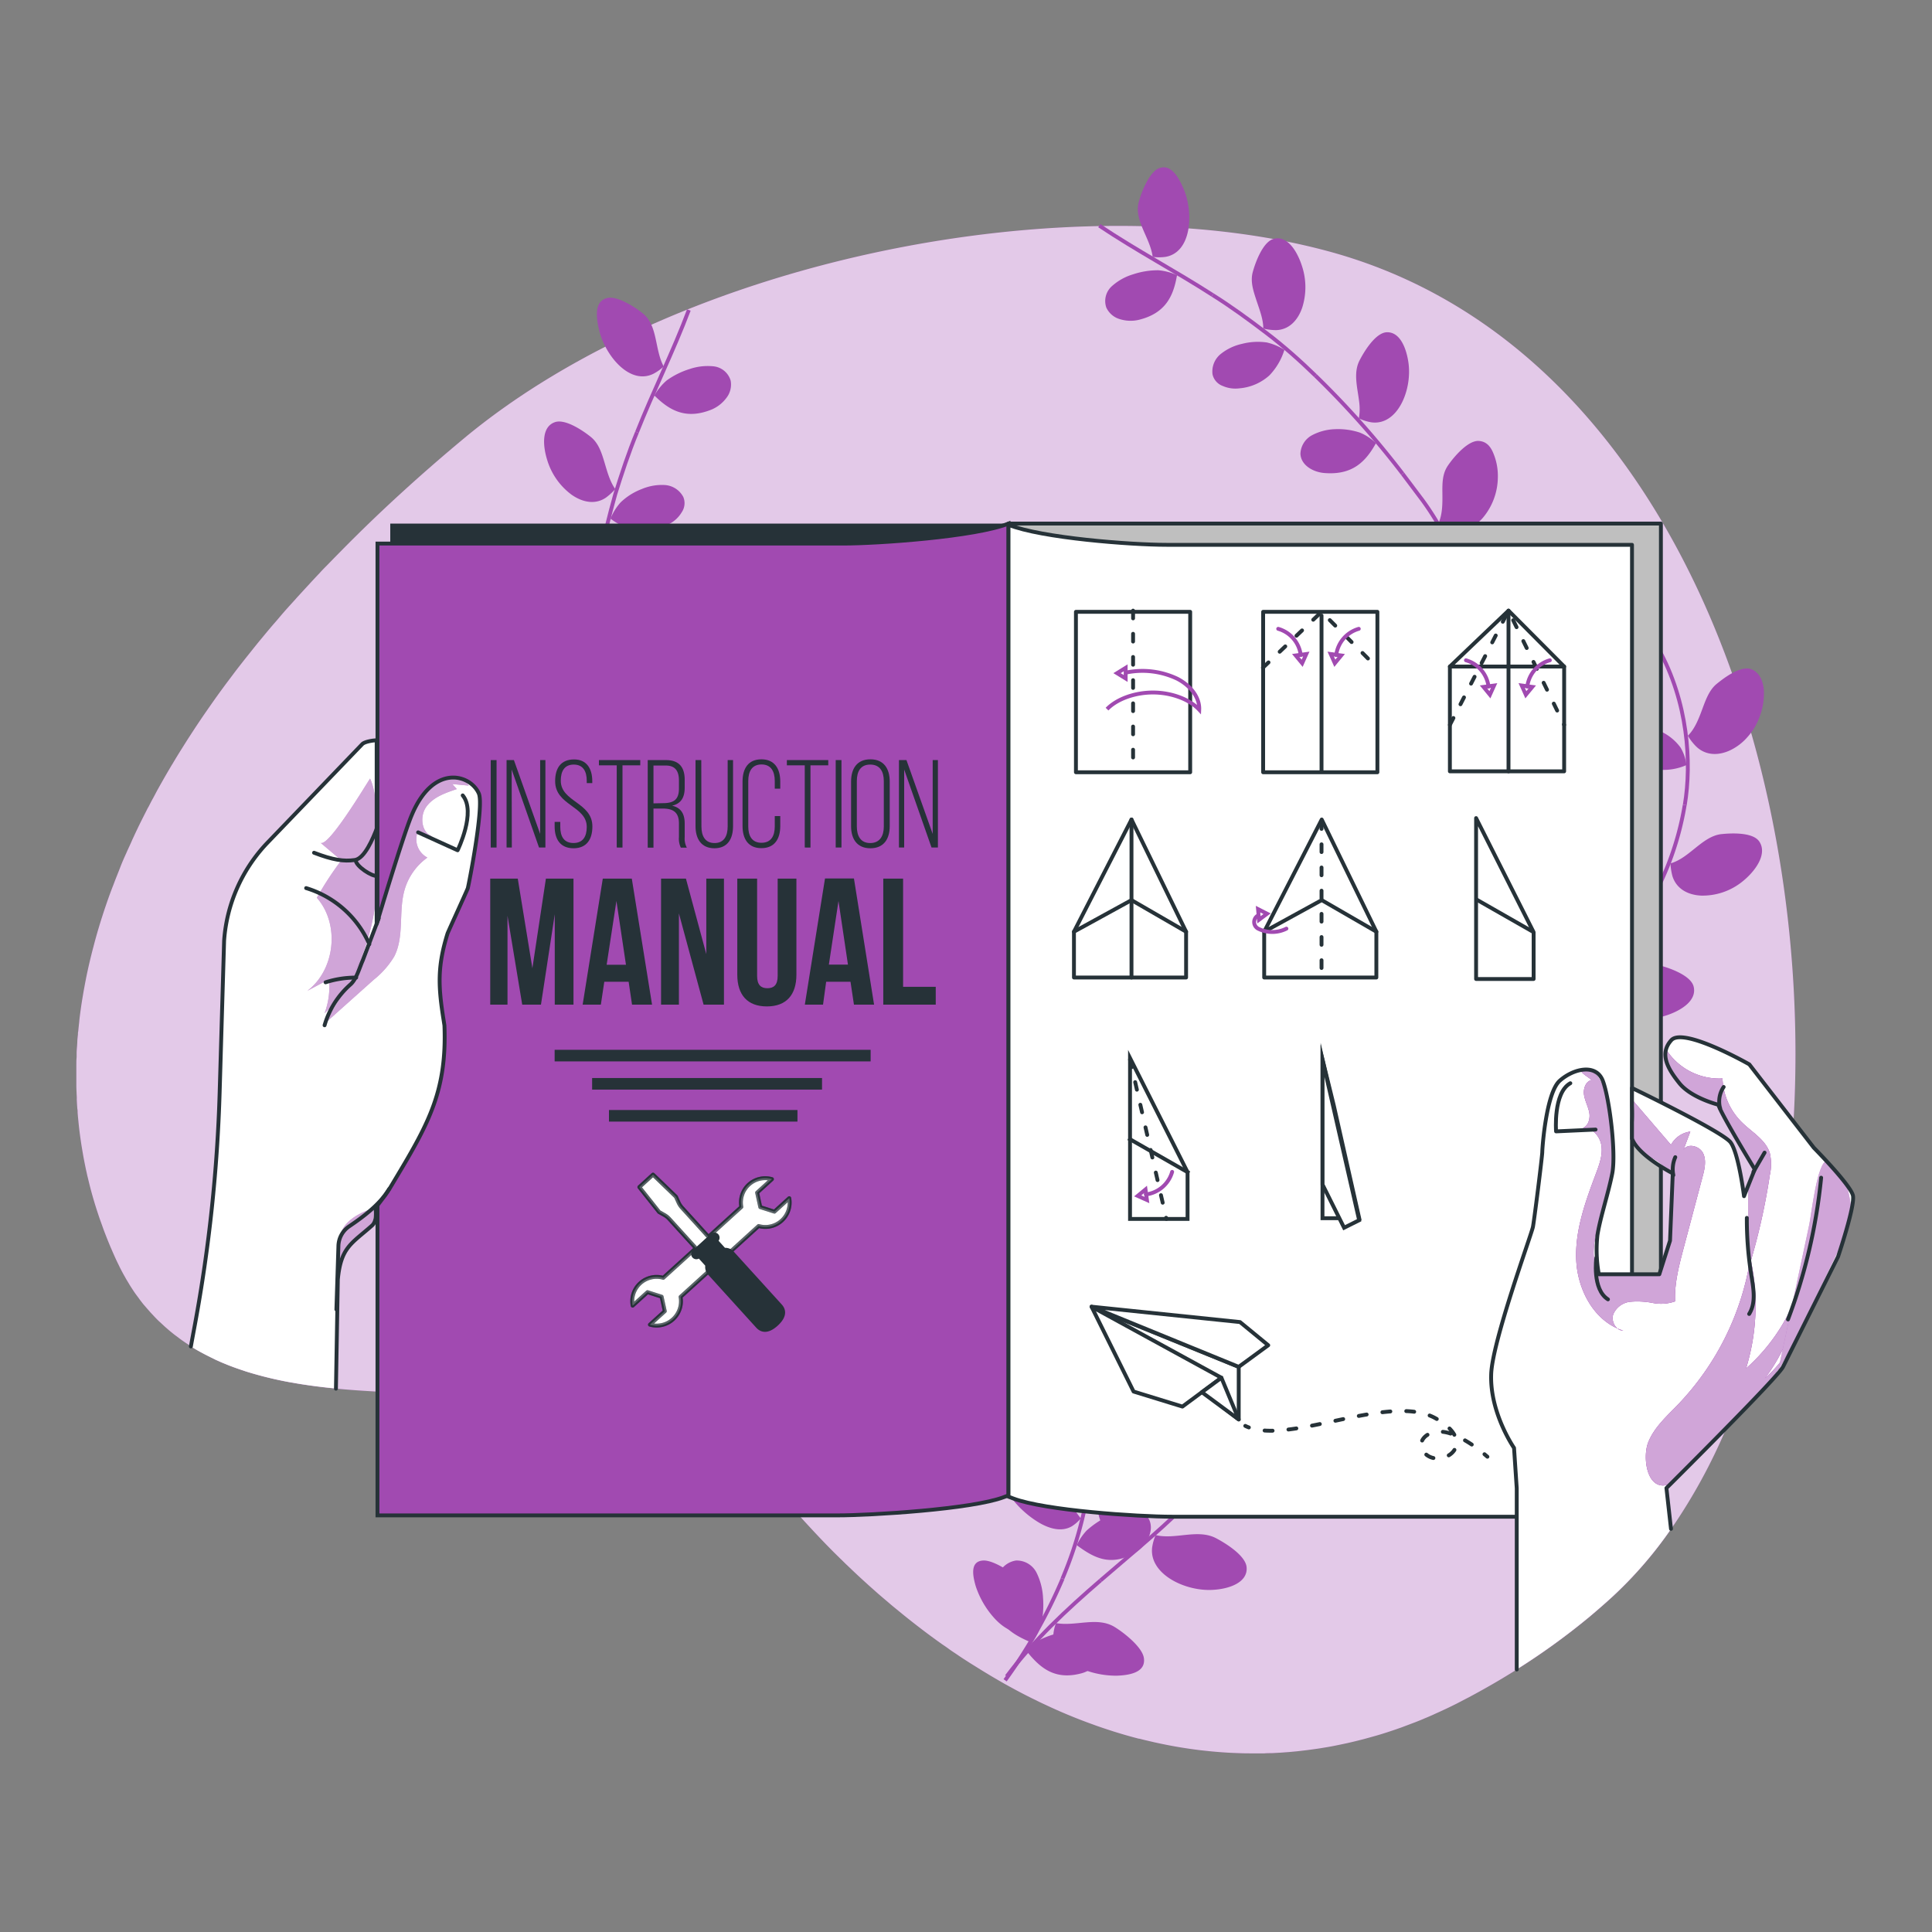 <svg xmlns="http://www.w3.org/2000/svg" xmlns:xlink="http://www.w3.org/1999/xlink" viewBox="0 0 500 500"><rect x="0" y="0" width="500" height="500" fill="#808080" stroke="none"/><defs><clipPath id="freepik--clip-path--inject-88"><path d="M121.05,229.84c-.21.61-5,11.06-5.23,11.68-2.66,8.56-2.43,13.71-1,22.59l.19,1.23c.64,16.62-3.9,25.07-12.46,39.33l-1.73,2.89-1.13,1.68h0l-2.53,3.35s.58,3.22-.88,4.52c-5.39,4.75-8.06,5.62-8.86,13.95l-.49,28.27-1.37-.14c-2.88-.3-5.72-.67-8.49-1.13l-2.37-.41a95.63,95.63,0,0,1-10.52-2.57c-.39-.12-.78-.24-1.16-.38-1.16-.38-2.31-.78-3.42-1.21-.38-.14-.76-.29-1.13-.45-1-.39-1.9-.8-2.82-1.22L55,351.5c-1.35-.65-2.68-1.34-4-2.09-.54-.31-1.06-.62-1.59-1,.36-2,.72-3.91,1.07-5.8a393.78,393.78,0,0,0,6.38-60.11L58,243.44a40.84,40.84,0,0,1,11-25.12l24.74-25.73c.64-.67,2.88-1,3.74-1l0,47.54s6.72-22.53,9-28c5.58-13.6,15.23-10.75,17.43-5.8C125.35,208.54,121.2,229.41,121.05,229.84Z" style="fill:#fff"></path></clipPath><clipPath id="freepik--clip-path-2--inject-88"><path d="M392.53,432.06v-46.9l-.7-10.44s-6.31-9.1-5.91-19.15c.33-8.47,10.09-35.16,10.78-37.95.26-1,2.44-18.45,2.44-19.48s1-15.32,4.52-18.45,9.4-4.53,11.14,0,3.48,18.79,2.45,24-3.14,11.49-3.84,16a35.66,35.66,0,0,0,.36,10.09h15.66l2.77-8.7.71-17.41s-8.92-4.56-10.55-9v-4.21c.07-1.45.06-2.94,0-4.28v-4.61c3.1,1.5,23.59,11.51,25.51,14.07,2.09,2.79,3.48,13.93,3.48,13.93l2.76-6.91,0-.06s-8.71-14.26-9.4-16.69c0,0-7-1.74-10.09-5.58s-5.22-7.65-2.09-11.13,20.19,6.26,20.19,6.26l11.41,14.75,5.29,6.83s9.75,9.87,10.14,12.47c.45,2.94-3.88,15.72-3.88,15.72l-14.26,28.55c-.83,1.5-7.7,8.67-14.68,15.77-7.67,7.82-15.47,15.56-15.47,15.56l1.18,10.55a105.34,105.34,0,0,1-15.35,17.7c-1.85,1.69-3.75,3.34-5.72,5a178,178,0,0,1-18.88,13.66" style="fill:#fff"></path></clipPath></defs><g id="freepik--background-simple--inject-88"><path d="M464.16,290.26c-1.68,28.89-7.53,56.32-17.39,79.34a145.62,145.62,0,0,1-14.29,26.11,105.34,105.34,0,0,1-15.35,17.7c-1.85,1.69-3.75,3.34-5.72,5a178,178,0,0,1-18.88,13.66q-5.92,3.74-12.44,7.21c-1,.51-1.91,1-2.87,1.49l-.23.12c-.93.47-1.85.92-2.79,1.36s-1.69.79-2.53,1.16l-1,.46c-.7.31-1.39.61-2.09.89l-.27.12c-.94.4-1.9.78-2.85,1.13,0,0,0,0,0,0-.88.34-1.76.66-2.64,1l-.69.24c-.75.27-1.51.53-2.27.78l-.25.08c-.82.28-1.66.54-2.48.79s-1.52.44-2.27.65-1.23.34-1.85.51c-1.5.39-3,.76-4.48,1.09l-1.75.37-1.62.33c-.93.18-1.84.34-2.75.48-.72.13-1.43.23-2.14.33s-1.5.21-2.25.3l-2.22.26-2.23.21-2.21.16-2.22.12c-.65,0-1.3,0-1.95.06l-.66,0c-.61,0-1.2,0-1.8,0-1.46,0-2.92,0-4.38-.07l-1.55-.06-1-.05-1.52-.1c-1.09-.08-2.17-.17-3.25-.28s-2.35-.24-3.52-.4l-1.61-.22-1-.15-1.64-.26c-2.2-.37-4.37-.8-6.53-1.28l-1.92-.45c-.67-.15-1.31-.32-2-.49l-.13,0c-1.4-.36-2.78-.74-4.16-1.15-1.15-.34-2.29-.69-3.42-1.06-.79-.26-1.56-.51-2.33-.78-.61-.21-1.23-.42-1.83-.65q-6.41-2.29-12.57-5.21c-.6-.27-1.2-.56-1.79-.85l-.39-.2c-.58-.28-1.15-.55-1.72-.84h0c-1.29-.64-2.57-1.32-3.85-2l-.89-.49c-.55-.29-1.09-.6-1.64-.9q-4-2.26-7.91-4.73-1-.61-2-1.26c-.78-.5-1.56-1-2.32-1.53s-1.54-1-2.3-1.57-1.28-.89-1.92-1.34c-2.82-2-5.6-4.1-8.31-6.25-.58-.45-1.14-.91-1.71-1.37l-1.7-1.39c-.57-.46-1.13-.92-1.68-1.4s-1.11-.94-1.66-1.41-1.09-.93-1.62-1.4l-1.76-1.56c-.84-.75-1.67-1.52-2.51-2.28-1.27-1.17-2.52-2.37-3.77-3.56-.52-.5-1-1-1.56-1.52l-1.55-1.53c-1.31-1.31-2.61-2.65-3.89-4l-.09-.1c-1.89-2-3.73-4-5.53-6-.07-.09-.15-.16-.21-.24-1.15-1.29-2.29-2.59-3.39-3.89l-1.91-2.25a54.32,54.32,0,0,0-7.09-7.06c-.31-.27-.64-.53-1-.79l-1-.77c-.59-.45-1.19-.88-1.79-1.29-.31-.21-.6-.42-.91-.62l-1-.66-1-.63-.65-.38c-.28-.18-.58-.35-.86-.51l-1.08-.6-1.62-.85c-.34-.17-.69-.33-1-.51-1.47-.71-3-1.37-4.53-2l-1-.38a105.88,105.88,0,0,0-25.54-5.79c-.42-.06-.85-.1-1.29-.14-2.57-.28-5.19-.51-7.82-.69-1.2-.09-2.39-.17-3.6-.23l-1.7-.09-2.66-.12c-1.33-.06-2.67-.11-4-.15l-1.35,0-.31,0c-.79,0-1.57-.05-2.37-.06l-4-.1-3.37-.08-4.18-.08h-.31l-3.87-.1-2.78-.08-2.65-.07h-.2l-2.67-.09c-4.77-.2-9.49-.48-14.09-.91l-.54-.05-1.37-.14c-2.88-.3-5.72-.67-8.49-1.13l-2.37-.41a95.63,95.63,0,0,1-10.52-2.57c-.39-.12-.78-.24-1.16-.38-1.16-.38-2.31-.78-3.42-1.21-.38-.14-.76-.29-1.13-.45-1-.39-1.9-.8-2.82-1.22L55,351.5c-1.35-.65-2.68-1.34-4-2.09-.54-.31-1.06-.62-1.59-1l-.28-.18-.93-.61c-.61-.41-1.22-.83-1.81-1.27l-.55-.42-.72-.53-.93-.75c-.42-.34-.82-.7-1.23-1.05s-1-.93-1.55-1.42-1.12-1.09-1.67-1.67l-.81-.87-.78-.89c-.3-.34-.59-.68-.87-1s-.44-.55-.67-.84-.49-.63-.74-1c-.49-.65-1-1.32-1.43-2l-.16-.24c-.34-.52-.69-1.06-1-1.6l-.08-.13-.42-.7c-.12-.19-.23-.38-.34-.59s-.4-.7-.59-1.05-.38-.71-.57-1.08-.32-.61-.46-.92-.43-.87-.64-1.32c-.52-1.11-1-2.22-1.49-3.35,0,0,0,0,0,0a.54.54,0,0,0-.05-.11c-.34-.82-.68-1.63-1-2.45a2.18,2.18,0,0,1-.09-.23c-.33-.83-.65-1.66-.95-2.51s-.65-1.77-.95-2.67-.6-1.79-.88-2.69c-.56-1.8-1.08-3.61-1.54-5.43q-.28-1.11-.54-2.22c-.11-.39-.19-.8-.28-1.22-.15-.62-.28-1.25-.4-1.89a1.36,1.36,0,0,1-.06-.29c-.18-.88-.35-1.77-.5-2.66s-.32-1.85-.46-2.79-.27-1.87-.39-2.81-.22-1.87-.31-2.81c-.08-.73-.15-1.48-.2-2.22,0-.33,0-.67-.08-1-.05-.72-.1-1.44-.13-2.17a3.25,3.25,0,0,1,0-.55c0-.48-.06-1-.06-1.46q-.06-1-.06-2c0-.77,0-1.57,0-2.36s0-1.33,0-2c0-.26,0-.52,0-.79,0-.66,0-1.31.07-2,0-.33,0-.69,0-1,0-.61.06-1.23.11-1.83l.06-.95c0-.71.1-1.41.17-2.11,0-.27,0-.54.08-.81.08-.87.17-1.72.27-2.58a.34.34,0,0,1,0-.13c.11-1,.23-1.94.37-2.92.1-.77.22-1.53.34-2.31.2-1.2.4-2.41.63-3.62.13-.73.27-1.43.41-2.16.54-2.67,1.17-5.37,1.89-8.08.18-.69.36-1.38.55-2.07,1.07-3.88,2.33-7.79,3.75-11.71l.55-1.47c.2-.5.4-1,.59-1.52.47-1.25,1-2.51,1.48-3.77s1-2.46,1.57-3.69a1.67,1.67,0,0,0,.08-.2c.47-1.07,1-2.14,1.45-3.21.09-.21.19-.42.29-.63.53-1.15,1.07-2.3,1.63-3.44l.09-.19c.58-1.16,1.17-2.34,1.77-3.51.17-.36.35-.69.54-1,.35-.69.7-1.38,1.08-2.06s.66-1.24,1-1.87.8-1.45,1.21-2.17c.85-1.52,1.72-3,2.62-4.53a19.44,19.44,0,0,1,.23-.36c.71-1.2,1.43-2.39,2.18-3.58s1.49-2.38,2.27-3.58,1.55-2.39,2.35-3.58,1.62-2.39,2.46-3.59,1.61-2.31,2.45-3.47a.62.62,0,0,0,.08-.12c.87-1.19,1.74-2.39,2.64-3.58s1.79-2.4,2.72-3.59c.78-1,1.56-2,2.36-3l.74-.92c.85-1.07,1.72-2.16,2.61-3.23s1.65-2,2.5-3c.21-.26.44-.51.66-.78,1-1.12,1.92-2.25,2.9-3.37s2-2.22,3-3.33c.16-.2.34-.39.51-.58,1-1.09,2-2.17,3-3.26s1.86-2,2.8-3c.38-.42.77-.83,1.17-1.24,1-1,2-2.05,3-3.06s2.23-2.27,3.36-3.4q13.57-13.59,29.69-27C175.93,67,277.14,47.05,343.66,65,431.49,88.66,469.59,197,464.16,290.26Z" style="fill:#A14AB1"></path><path d="M464.16,290.26c-1.68,28.89-7.53,56.32-17.39,79.34a145.62,145.62,0,0,1-14.29,26.11,105.34,105.34,0,0,1-15.35,17.7c-1.85,1.69-3.75,3.34-5.72,5a178,178,0,0,1-18.88,13.66q-5.92,3.74-12.44,7.21c-1,.51-1.91,1-2.87,1.49l-.23.12c-.93.47-1.85.92-2.79,1.36s-1.69.79-2.53,1.16l-1,.46c-.7.31-1.39.61-2.09.89l-.27.12c-.94.4-1.9.78-2.85,1.13,0,0,0,0,0,0-.88.34-1.76.66-2.64,1l-.69.24c-.75.27-1.51.53-2.27.78l-.25.08c-.82.28-1.66.54-2.48.79s-1.52.44-2.27.65-1.23.34-1.85.51c-1.5.39-3,.76-4.48,1.09l-1.75.37-1.62.33c-.93.18-1.84.34-2.75.48-.72.13-1.43.23-2.14.33s-1.5.21-2.25.3l-2.22.26-2.23.21-2.21.16-2.22.12c-.65,0-1.3,0-1.95.06l-.66,0c-.61,0-1.2,0-1.8,0-1.46,0-2.92,0-4.38-.07l-1.55-.06-1-.05-1.52-.1c-1.09-.08-2.17-.17-3.25-.28s-2.35-.24-3.52-.4l-1.61-.22-1-.15-1.64-.26c-2.2-.37-4.37-.8-6.53-1.28l-1.92-.45c-.67-.15-1.31-.32-2-.49l-.13,0c-1.4-.36-2.78-.74-4.16-1.15-1.15-.34-2.29-.69-3.42-1.06-.79-.26-1.56-.51-2.33-.78-.61-.21-1.23-.42-1.83-.65q-6.41-2.29-12.57-5.21c-.6-.27-1.2-.56-1.79-.85l-.39-.2c-.58-.28-1.15-.55-1.72-.84h0c-1.29-.64-2.57-1.32-3.85-2l-.89-.49c-.55-.29-1.09-.6-1.64-.9q-4-2.26-7.91-4.73-1-.61-2-1.26c-.78-.5-1.56-1-2.32-1.53s-1.54-1-2.3-1.57-1.28-.89-1.92-1.34c-2.82-2-5.6-4.1-8.31-6.25-.58-.45-1.14-.91-1.71-1.37l-1.7-1.39c-.57-.46-1.13-.92-1.68-1.4s-1.11-.94-1.66-1.41-1.09-.93-1.62-1.4l-1.76-1.56c-.84-.75-1.67-1.52-2.51-2.28-1.27-1.17-2.52-2.37-3.77-3.56-.52-.5-1-1-1.56-1.52l-1.55-1.53c-1.31-1.31-2.61-2.65-3.89-4l-.09-.1c-1.89-2-3.73-4-5.53-6-.07-.09-.15-.16-.21-.24-1.15-1.29-2.29-2.59-3.39-3.89l-1.91-2.25a54.32,54.32,0,0,0-7.09-7.06c-.31-.27-.64-.53-1-.79l-1-.77c-.59-.45-1.19-.88-1.79-1.29-.31-.21-.6-.42-.91-.62l-1-.66-1-.63-.65-.38c-.28-.18-.58-.35-.86-.51l-1.08-.6-1.62-.85c-.34-.17-.69-.33-1-.51-1.47-.71-3-1.37-4.53-2l-1-.38a105.88,105.88,0,0,0-25.54-5.79c-.42-.06-.85-.1-1.29-.14-2.57-.28-5.19-.51-7.82-.69-1.2-.09-2.39-.17-3.6-.23l-1.7-.09-2.66-.12c-1.33-.06-2.67-.11-4-.15l-1.35,0-.31,0c-.79,0-1.57-.05-2.37-.06l-4-.1-3.37-.08-4.18-.08h-.31l-3.87-.1-2.78-.08-2.65-.07h-.2l-2.67-.09c-4.77-.2-9.49-.48-14.09-.91l-.54-.05-1.37-.14c-2.88-.3-5.72-.67-8.49-1.13l-2.37-.41a95.63,95.63,0,0,1-10.52-2.57c-.39-.12-.78-.24-1.16-.38-1.16-.38-2.31-.78-3.42-1.21-.38-.14-.76-.29-1.13-.45-1-.39-1.9-.8-2.82-1.22L55,351.5c-1.35-.65-2.68-1.34-4-2.09-.54-.31-1.06-.62-1.59-1l-.28-.18-.93-.61c-.61-.41-1.22-.83-1.81-1.27l-.55-.42-.72-.53-.93-.75c-.42-.34-.82-.7-1.23-1.05s-1-.93-1.55-1.42-1.12-1.09-1.67-1.67l-.81-.87-.78-.89c-.3-.34-.59-.68-.87-1s-.44-.55-.67-.84-.49-.63-.74-1c-.49-.65-1-1.32-1.43-2l-.16-.24c-.34-.52-.69-1.06-1-1.6l-.08-.13-.42-.7c-.12-.19-.23-.38-.34-.59s-.4-.7-.59-1.05-.38-.71-.57-1.08-.32-.61-.46-.92-.43-.87-.64-1.32c-.52-1.11-1-2.22-1.49-3.35,0,0,0,0,0,0a.54.54,0,0,0-.05-.11c-.34-.82-.68-1.63-1-2.45a2.18,2.18,0,0,1-.09-.23c-.33-.83-.65-1.66-.95-2.51s-.65-1.77-.95-2.67-.6-1.79-.88-2.69c-.56-1.8-1.08-3.61-1.54-5.43q-.28-1.11-.54-2.22c-.11-.39-.19-.8-.28-1.22-.15-.62-.28-1.25-.4-1.89a1.36,1.36,0,0,1-.06-.29c-.18-.88-.35-1.77-.5-2.66s-.32-1.85-.46-2.79-.27-1.87-.39-2.81-.22-1.87-.31-2.81c-.08-.73-.15-1.48-.2-2.22,0-.33,0-.67-.08-1-.05-.72-.1-1.44-.13-2.17a3.25,3.25,0,0,1,0-.55c0-.48-.06-1-.06-1.46q-.06-1-.06-2c0-.77,0-1.57,0-2.36s0-1.33,0-2c0-.26,0-.52,0-.79,0-.66,0-1.31.07-2,0-.33,0-.69,0-1,0-.61.06-1.23.11-1.83l.06-.95c0-.71.1-1.41.17-2.11,0-.27,0-.54.08-.81.08-.87.17-1.72.27-2.58a.34.34,0,0,1,0-.13c.11-1,.23-1.94.37-2.92.1-.77.22-1.53.34-2.31.2-1.2.4-2.41.63-3.62.13-.73.27-1.43.41-2.16.54-2.67,1.17-5.37,1.89-8.08.18-.69.36-1.38.55-2.07,1.07-3.88,2.33-7.79,3.75-11.71l.55-1.47c.2-.5.4-1,.59-1.52.47-1.25,1-2.51,1.48-3.77s1-2.46,1.57-3.69a1.67,1.67,0,0,0,.08-.2c.47-1.07,1-2.14,1.45-3.21.09-.21.19-.42.29-.63.53-1.15,1.07-2.3,1.63-3.44l.09-.19c.58-1.16,1.17-2.34,1.77-3.51.17-.36.35-.69.54-1,.35-.69.7-1.38,1.08-2.06s.66-1.24,1-1.87.8-1.45,1.21-2.17c.85-1.52,1.72-3,2.62-4.53a19.44,19.44,0,0,1,.23-.36c.71-1.2,1.43-2.39,2.18-3.58s1.49-2.38,2.27-3.58,1.55-2.39,2.35-3.58,1.62-2.39,2.46-3.59,1.61-2.31,2.45-3.47a.62.62,0,0,0,.08-.12c.87-1.19,1.74-2.39,2.64-3.58s1.79-2.4,2.72-3.59c.78-1,1.56-2,2.36-3l.74-.92c.85-1.07,1.72-2.16,2.61-3.23s1.65-2,2.5-3c.21-.26.44-.51.66-.78,1-1.12,1.92-2.25,2.9-3.37s2-2.22,3-3.33c.16-.2.34-.39.51-.58,1-1.09,2-2.17,3-3.26s1.86-2,2.8-3c.38-.42.77-.83,1.17-1.24,1-1,2-2.05,3-3.06s2.23-2.27,3.36-3.4q13.57-13.59,29.69-27C175.93,67,277.14,47.05,343.66,65,431.49,88.66,469.59,197,464.16,290.26Z" style="fill:#fff;opacity:0.7"></path></g><g id="freepik--Plants--inject-88"><path d="M155.07,85.52c1.56,6.42,7.84,14.21,14,11.23a12.65,12.65,0,0,0,2.7-1.9c-2.36-4.36-1.51-10.46-5.26-13.61-2.06-1.74-6.71-4.68-9.27-4.13C153.78,77.84,154.23,82,155.07,85.52Z" style="fill:#A14AB1"></path><path d="M169.35,102.35c3.83,3.8,8.1,6.37,14.86,3.62a9.28,9.28,0,0,0,3.79-3,5.57,5.57,0,0,0,1.09-4.48,5.18,5.18,0,0,0-4.47-3.69,14.52,14.52,0,0,0-6.13.7,20.5,20.5,0,0,0-5.94,2.95A14.71,14.71,0,0,0,169.35,102.35Z" style="fill:#A14AB1"></path><path d="M178.27,80.23c-4.09,10.86-9.25,21.11-13.42,31.64" style="fill:none;stroke:#A14AB1;stroke-miterlimit:10"></path><path d="M141.64,119.13a17.43,17.43,0,0,0,6.27,8.89c2.85,2,6.13,2.66,8.91.76a14.91,14.91,0,0,0,2.41-2.22c-1.43-2-2.09-4.58-2.82-7s-1.51-4.82-3.42-6.41c-2.09-1.71-6.7-4.81-9.36-3.9C140.1,110.45,140.45,115.37,141.64,119.13Z" style="fill:#A14AB1"></path><path d="M158,134.23a16.54,16.54,0,0,0,7,3.12,13.17,13.17,0,0,0,8.26-1.78,8,8,0,0,0,3.17-3,4.16,4.16,0,0,0,.41-3.95,5.82,5.82,0,0,0-4.86-3.1,13.39,13.39,0,0,0-5.93,1.06,16.17,16.17,0,0,0-5.46,3.46A14.27,14.27,0,0,0,158,134.23Z" style="fill:#A14AB1"></path><path d="M164.85,111.87c-2.16,5.24-3.93,10.61-5.61,16-1.52,5.44-2.93,10.91-3.93,16.48" style="fill:none;stroke:#A14AB1;stroke-miterlimit:10"></path><path d="M133.9,155.83c3.4,6.27,11.86,11.43,16.74,6.65a12.8,12.8,0,0,0,2-2.62,13.83,13.83,0,0,1-2.3-3c-.63-1.09-1.19-2.26-1.78-3.4-1.16-2.28-2.44-4.44-4.63-5.62-2.39-1.28-7.46-3.43-9.94-2C130.77,147.71,132.09,152.44,133.9,155.83Z" style="fill:#A14AB1"></path><path d="M152.72,167.66c4.93,2.34,9.74,3.2,15.23-1.37,2.37-1.91,3.9-5.29,2.27-7.76a5.65,5.65,0,0,0-5.32-2.14,13.68,13.68,0,0,0-5.67,2.18,17.82,17.82,0,0,0-4.71,4.45A13.22,13.22,0,0,0,152.72,167.66Z" style="fill:#A14AB1"></path><path d="M155.31,144.35a231.23,231.23,0,0,0-3.62,33.77" style="fill:none;stroke:#A14AB1;stroke-miterlimit:10"></path><path d="M132.25,193.26a16.56,16.56,0,0,0,9.18,6.2c3.41.8,6.67.09,8.53-2.73a14,14,0,0,0,1.4-2.95c-2.09-1.31-3.62-3.47-5.13-5.63s-3-4.07-5.29-5c-2.52-.93-7.89-2.28-10.12-.6-1.47,1.14-1.74,2.7-1.36,4.57A15.29,15.29,0,0,0,132.25,193.26Z" style="fill:#A14AB1"></path><path d="M153.14,201.3c5.33,1.15,10.17.66,14.55-4.64,1.85-2.24,2.78-5.43.78-7.16a6.77,6.77,0,0,0-5.61-1,12.27,12.27,0,0,0-5.2,2.83,15.12,15.12,0,0,0-3.8,5.12A13,13,0,0,0,153.14,201.3Z" style="fill:#A14AB1"></path><path d="M151.69,178.12l-.22,8.52a73,73,0,0,0,.41,8.34,123.47,123.47,0,0,0,2.85,16.61" style="fill:none;stroke:#A14AB1;stroke-miterlimit:10"></path><path d="M140.46,231.48A17.1,17.1,0,0,0,151,234.86c3.52-.17,6.41-1.76,7.45-5a15.47,15.47,0,0,0,.54-3.23c-4.79-1.35-8.22-6.72-13.11-7.08-2.69-.16-8.27,0-9.86,2.36C133.85,225.12,137.24,229.09,140.46,231.48Z" style="fill:#A14AB1"></path><path d="M162.73,233.37a16.44,16.44,0,0,0,7.35-2.07,13.91,13.91,0,0,0,5.36-6.39c1.19-2.62,1.2-5.92-1.29-7.26a6,6,0,0,0-5.71.53,13.22,13.22,0,0,0-4.13,4.35,15.74,15.74,0,0,0-2.21,6A12.72,12.72,0,0,0,162.73,233.37Z" style="fill:#A14AB1"></path><path d="M154.73,211.59a107,107,0,0,0,12.51,31.08" style="fill:none;stroke:#A14AB1;stroke-miterlimit:10"></path><path d="M161.15,266.72a17.71,17.71,0,0,0,5.92.65,14.65,14.65,0,0,0,5.44-1.42c3.15-1.56,5.06-4.31,4.67-7.66a18.07,18.07,0,0,0-.8-3.16c-2.45.34-5-.45-7.52-1.17s-5-1.43-7.36-.8c-2.61.73-7.89,2.61-8.51,5.51C152.11,262.59,157.07,265.52,161.15,266.72Z" style="fill:#A14AB1"></path><path d="M182.54,259.58a16.38,16.38,0,0,0,5.59-5.17,16.21,16.21,0,0,0,2.31-7.83c.2-2.74-.72-5.3-3.32-5.42a6.8,6.8,0,0,0-5,2.72,12.83,12.83,0,0,0-2.34,5.44,13.74,13.74,0,0,0,.22,6.22A10.8,10.8,0,0,0,182.54,259.58Z" style="fill:#A14AB1"></path><path d="M167.24,242.67a73.23,73.23,0,0,0,10.28,13.06,57,57,0,0,0,13.26,9.79" style="fill:none;stroke:#A14AB1;stroke-miterlimit:10"></path><path d="M195.35,289a19.46,19.46,0,0,0,9.35-5.11c2.42-2.52,3.56-5.64,2.11-8.7a13.22,13.22,0,0,0-1.87-2.71c-4.38,2.3-10.49,1.31-13.68,5a39.72,39.72,0,0,0-3.16,4.29c-1,1.67-1.56,3.51-1.13,4.9C187.6,290.08,191.74,289.73,195.35,289Z" style="fill:#A14AB1"></path><path d="M212.39,274.84c3.76-3.89,6.12-8.21,3.64-14.84-1-2.8-3.93-5.51-7.1-4.83a5.22,5.22,0,0,0-3.78,4.41,14.71,14.71,0,0,0,.6,6.13,19.41,19.41,0,0,0,2.82,6A13.77,13.77,0,0,0,212.39,274.84Z" style="fill:#A14AB1"></path><path d="M190.78,265.52c1.18.7,2.47,1.19,3.71,1.79l3.95,1.73,7.82,3.57c2.6,1.18,5.18,2.35,7.79,3.42,1.3.54,2.6,1.06,3.92,1.55s2.64.95,4,1.5" style="fill:none;stroke:#A14AB1;stroke-miterlimit:10"></path><path d="M224.74,302a26.07,26.07,0,0,0,4.55-1.55,24.39,24.39,0,0,0,4.55-2.61c2.73-2,4.77-4.75,3.89-8a12.19,12.19,0,0,0-1.41-3c-4.74,1.6-10.5.26-13.77,4-1.8,2-4.75,6.56-4.54,9.06a2.62,2.62,0,0,0,.72,1.78,2.59,2.59,0,0,0,1.56.75A14.17,14.17,0,0,0,224.74,302Z" style="fill:#A14AB1"></path><path d="M243.33,290.86c2.38-1.36,4.53-2.74,5.93-4.85s2-4.88.87-8.93c-.9-3.4-4.42-7.25-8.12-7.13a4.61,4.61,0,0,0-4.4,3.88,16.2,16.2,0,0,0,.29,6.36,28.54,28.54,0,0,0,2.22,6.54A20.2,20.2,0,0,0,243.33,290.86Z" style="fill:#A14AB1"></path><path d="M222,279.08a78.92,78.92,0,0,1,29,19.52" style="fill:none;stroke:#A14AB1;stroke-miterlimit:10"></path><path d="M243.7,320.54a26.32,26.32,0,0,0,10,.11c3.39-.69,6.31-2.26,6.94-5.61a10.33,10.33,0,0,0,0-3.33c-4.94-.58-9.64-4.21-14.18-2.25-2.47,1-7.11,3.85-8,6.23C237.3,318.79,240.62,319.78,243.7,320.54Z" style="fill:#A14AB1"></path><path d="M265.26,318.35c5.38-.44,10.49-1.29,12.05-9.58a12,12,0,0,0-.65-5.73,7.71,7.71,0,0,0-3.67-4.19,4.7,4.7,0,0,0-5.66,1.66,16.49,16.49,0,0,0-2.44,5.87,29.7,29.7,0,0,0-.77,6.87,11,11,0,0,0,.43,2.6C264.75,316.71,265,317.53,265.26,318.35Z" style="fill:#A14AB1"></path><path d="M251,298.6a78.43,78.43,0,0,1,17.89,30.06" style="fill:none;stroke:#A14AB1;stroke-miterlimit:10"></path><path d="M251.69,339.45c5.49,3.28,15.19,3.57,17.68-2.17a10.93,10.93,0,0,0,.72-2.89c-4.62-1-7.86-5.47-12.72-5.49-2.66,0-8.17.51-9.77,2.7C245.47,334.58,248.69,337.67,251.69,339.45Z" style="fill:#A14AB1"></path><path d="M273.3,340.42c5.32-.21,10.13-1.46,13.21-7.6,1.31-2.6,1.34-6-1.12-7.16a6.31,6.31,0,0,0-5.67.69,14.35,14.35,0,0,0-4.18,4.15,16.43,16.43,0,0,0-2.46,5.52A11.36,11.36,0,0,0,273.3,340.42Z" style="fill:#A14AB1"></path><path d="M266.2,321.34c2.58,9.39,6.51,18.48,9.95,27.88" style="fill:none;stroke:#A14AB1;stroke-miterlimit:10"></path><path d="M261.2,366.06a23.78,23.78,0,0,0,9.37,2.55c3.3.14,6.7-.42,8.32-3.13a9.56,9.56,0,0,0,1.08-2.8c-4.42-1.64-7.48-5.93-12.33-5.66-2.65.13-8,1.07-9.7,3C255.77,362.5,258.51,364.58,261.2,366.06Z" style="fill:#A14AB1"></path><path d="M282.18,369.41a18.49,18.49,0,0,0,7.64.45c2.49-.53,4.78-2,6.76-5.73,1.65-3,1.86-7.29-.73-9.23a5.26,5.26,0,0,0-5.78.07,15.66,15.66,0,0,0-4.33,4.24,22.76,22.76,0,0,0-3,5.57A16,16,0,0,0,282.18,369.41Z" style="fill:#A14AB1"></path><path d="M276.15,349.22a132.43,132.43,0,0,1,4.48,14.46,57.3,57.3,0,0,1,1.31,7.61c.08,1.29.24,2.59.25,3.88l0,3.86" style="fill:none;stroke:#A14AB1;stroke-miterlimit:10"></path><path d="M261.51,387.32a25.36,25.36,0,0,0,7.13,6.58c2.86,1.75,6.15,2.67,8.82,1.06a10,10,0,0,0,2.25-2,33.46,33.46,0,0,1-3.7-5.88,9.84,9.84,0,0,0-4.78-4.51c-2.42-1-7.79-2.18-10-1.39-1.54.53-1.89,1.42-1.61,2.5A10.7,10.7,0,0,0,261.51,387.32Z" style="fill:#A14AB1"></path><path d="M278.66,399.89c4.29,3.15,8.67,5.74,15.17,1.91,2.71-1.63,5-5.45,3.58-8.51a5,5,0,0,0-5.16-2.64,16,16,0,0,0-5.81,1.9,23.24,23.24,0,0,0-5.23,3.56A14.63,14.63,0,0,0,278.66,399.89Z" style="fill:#A14AB1"></path><path d="M282.16,379a75.3,75.3,0,0,1-2.33,15.13,99.11,99.11,0,0,1-4.86,14.4" style="fill:none;stroke:#A14AB1;stroke-miterlimit:10"></path><path d="M252.52,410.51a23,23,0,0,0,5,8.47c2.34,2.48,5.23,4.13,8.28,3.3a9.18,9.18,0,0,0,2.68-1.32c-2.11-4.22-1.28-9.45-5-12.58-2-1.72-6.59-4.7-9.08-4.52C251.13,404.08,251.64,407.49,252.52,410.51Z" style="fill:#A14AB1"></path><path d="M265.71,427.35c3.31,4.08,7.06,7.6,14.14,5.71,3-.78,6-3.65,5.49-6.75a5.36,5.36,0,0,0-4.25-3.93,16.23,16.23,0,0,0-6,.05,21.15,21.15,0,0,0-5.94,1.94A12.56,12.56,0,0,0,265.71,427.35Z" style="fill:#A14AB1"></path><path d="M275,408.56a132.65,132.65,0,0,1-14.88,26.3" style="fill:none;stroke:#A14AB1;stroke-miterlimit:10"></path><path d="M314.22,411.43c-7.23.6-16.85-3.95-16.05-10.92a12.6,12.6,0,0,1,.91-3.23c5.08,1.23,10.7-1.62,15.47.72,2.59,1.34,7.71,4.51,8.06,7.5C323.05,409.52,318.15,411.17,314.22,411.43Z" style="fill:#A14AB1"></path><path d="M292.58,401.67c-5-2.88-9-6.54-8.6-14.16.17-3.21,2-6.58,5-6.53,2,0,4,1.61,5.12,3.5a14.53,14.53,0,0,1,1.79,6.2,17.83,17.83,0,0,1-.66,6.73A13.57,13.57,0,0,1,292.58,401.67Z" style="fill:#A14AB1"></path><path d="M333.38,392.65c-7.23.6-16.86-3.95-16.06-10.92a13.1,13.1,0,0,1,.92-3.24c5.08,1.24,10.7-1.61,15.46.73,2.59,1.33,7.72,4.51,8.07,7.5C342.21,390.74,337.3,392.39,333.38,392.65Z" style="fill:#A14AB1"></path><path d="M311.74,382.89c-5.05-2.88-9-6.55-8.61-14.16.17-3.21,2-6.59,5-6.53,2,0,4,1.61,5.12,3.5a14.73,14.73,0,0,1,1.79,6.2,17.85,17.85,0,0,1-.67,6.73A13.36,13.36,0,0,1,311.74,382.89Z" style="fill:#A14AB1"></path><path d="M352.61,372.21c-7.24.6-16.86-3.95-16.06-10.92a12.69,12.69,0,0,1,.92-3.24c5.08,1.24,10.7-1.61,15.46.73,2.59,1.33,7.72,4.51,8.07,7.5C361.43,370.3,356.53,371.94,352.61,372.21Z" style="fill:#A14AB1"></path><path d="M331,362.45c-5.05-2.88-9-6.55-8.61-14.16.17-3.22,2-6.59,5-6.53,2,0,4,1.6,5.13,3.5a14.58,14.58,0,0,1,1.78,6.2,17.68,17.68,0,0,1-.66,6.73A13.36,13.36,0,0,1,331,362.45Z" style="fill:#A14AB1"></path><path d="M366.58,353.84c-7.24.6-16.86-3.95-16.06-10.92a12.61,12.61,0,0,1,.92-3.23c5.08,1.23,10.7-1.62,15.46.72,2.59,1.34,7.72,4.51,8.07,7.5C375.4,351.93,370.5,353.58,366.58,353.84Z" style="fill:#A14AB1"></path><path d="M344.94,344.08c-5.05-2.88-9-6.54-8.61-14.16.17-3.21,2-6.58,5-6.53,2,0,4,1.61,5.13,3.5a14.67,14.67,0,0,1,1.78,6.2,17.64,17.64,0,0,1-.66,6.73A13.36,13.36,0,0,1,344.94,344.08Z" style="fill:#A14AB1"></path><path d="M378.08,316.86c-5.78,4.39-16.34,5.71-19.41-.6a12.93,12.93,0,0,1-1-3.22c5-1.68,8.16-7.11,13.44-7.69,2.9-.26,8.93-.34,10.83,2C384.5,310.51,381.25,314.53,378.08,316.86Z" style="fill:#A14AB1"></path><path d="M354.59,320.24c-5.81.28-11.12-.69-14.87-7.33-1.58-2.8-1.88-6.61.75-8.21,1.72-1.06,4.25-.8,6.2.2a14.58,14.58,0,0,1,4.83,4.27,17.75,17.75,0,0,1,3.05,6A13.31,13.31,0,0,1,354.59,320.24Z" style="fill:#A14AB1"></path><path d="M284.83,409c8.68-7.53,17.63-14.64,25.21-22.87,0,0,53.94-49.26,45.08-72.83" style="fill:none;stroke:#A14AB1;stroke-miterlimit:10"></path><path d="M288.93,433.67a23.49,23.49,0,0,1-10.6-2.52c-3.32-1.7-5.87-4.25-5.75-7.77a11,11,0,0,1,.71-3.32c5.16.91,10.64-1.75,15.17,1,2.47,1.51,7.14,5.2,7.57,8C296.6,432.78,292.46,433.56,288.93,433.67Z" style="fill:#A14AB1"></path><path d="M267.09,425.15c-5.36-2.25-10.14-5-9.95-13.33a10.29,10.29,0,0,1,1.64-5.17,5.9,5.9,0,0,1,4.16-2.79,5.74,5.74,0,0,1,5.37,3.26,16.49,16.49,0,0,1,1.63,6.42,23.46,23.46,0,0,1-.51,7A17.09,17.09,0,0,1,267.09,425.15Z" style="fill:#A14AB1"></path><path d="M284.83,409c-8.68,7.5-17.27,15.44-24.3,24.85" style="fill:none;stroke:#A14AB1;stroke-miterlimit:10"></path><path d="M306.46,49.22c2.45,6.13,1.87,16.12-4.85,17.26a12.57,12.57,0,0,1-3.3,0c-.62-4.92-4.85-9.39-3.62-14.13.66-2.61,2.73-7.71,5.13-8.75C303,42.22,305.07,45.85,306.46,49.22Z" style="fill:#A14AB1"></path><path d="M304.61,71.21c-.91,5.33-2.89,9.89-10,11.59a9.36,9.36,0,0,1-4.81-.21,5.54,5.54,0,0,1-3.49-3A5.17,5.17,0,0,1,287.82,74a14.36,14.36,0,0,1,5.4-3,20.52,20.52,0,0,1,6.54-1.06A14.86,14.86,0,0,1,304.61,71.21Z" style="fill:#A14AB1"></path><path d="M284.5,58.4c9.64,6.46,19.79,11.8,29.31,17.94" style="fill:none;stroke:#A14AB1;stroke-miterlimit:10"></path><path d="M336.92,68.76A17.41,17.41,0,0,1,337,79.65c-1.14,3.3-3.44,5.72-6.81,5.79a14.91,14.91,0,0,1-3.25-.41c0-2.45-1-4.93-1.8-7.37s-1.58-4.8-.94-7.2c.7-2.62,2.65-7.82,5.35-8.62C333.12,60.8,335.7,65,336.92,68.76Z" style="fill:#A14AB1"></path><path d="M332.4,90.54a16.48,16.48,0,0,1-3.87,6.6,13.19,13.19,0,0,1-7.76,3.36,8.17,8.17,0,0,1-4.34-.62,4.16,4.16,0,0,1-2.63-3A5.83,5.83,0,0,1,316,91.55,13.32,13.32,0,0,1,321.39,89a16.33,16.33,0,0,1,6.46-.37A14.62,14.62,0,0,1,332.4,90.54Z" style="fill:#A14AB1"></path><path d="M313.81,76.34c4.8,3,9.36,6.35,13.86,9.77s8.73,7.18,12.78,11.12" style="fill:none;stroke:#A14AB1;stroke-miterlimit:10"></path><path d="M364.54,94.13c.88,7.09-3,16.19-9.75,15.15a12.92,12.92,0,0,1-3.12-1,13.94,13.94,0,0,0,.14-3.77c-.13-1.26-.35-2.53-.54-3.8-.37-2.54-.59-5,.5-7.27C353,91,355.86,86.32,358.7,86,362.38,85.7,364.05,90.32,364.54,94.13Z" style="fill:#A14AB1"></path><path d="M356.1,114.69c-2.65,4.78-6.06,8.27-13.19,7.74-3-.18-6.24-2-6.36-5a5.68,5.68,0,0,1,3.09-4.84,13.63,13.63,0,0,1,5.89-1.52,17.88,17.88,0,0,1,6.41.89A13.21,13.21,0,0,1,356.1,114.69Z" style="fill:#A14AB1"></path><path d="M340.45,97.23A230.87,230.87,0,0,1,363,122.61" style="fill:none;stroke:#A14AB1;stroke-miterlimit:10"></path><path d="M387.64,123.63A16.49,16.49,0,0,1,383.77,134c-2.3,2.64-5.37,4-8.52,2.74a14.23,14.23,0,0,1-2.86-1.59c.94-2.29.93-4.93.9-7.57s0-5,1.43-7.09c1.52-2.23,5.1-6.45,7.89-6.38,1.86.08,3,1.19,3.76,2.94A15.19,15.19,0,0,1,387.64,123.63Z" style="fill:#A14AB1"></path><path d="M375.31,142.31c-3.66,4-7.89,6.45-14.53,4.69-2.81-.75-5.42-2.8-4.8-5.38a6.75,6.75,0,0,1,4-4.07,12.25,12.25,0,0,1,5.87-.72,15.09,15.09,0,0,1,6.07,2A12.79,12.79,0,0,1,375.31,142.31Z" style="fill:#A14AB1"></path><path d="M363,122.61l5.12,6.81a72.47,72.47,0,0,1,4.52,7A123.9,123.9,0,0,1,380,151.61" style="fill:none;stroke:#A14AB1;stroke-miterlimit:10"></path><path d="M403.18,159.51a17.23,17.23,0,0,1-6.59,8.85c-3,1.91-6.24,2.3-9,.28a15.36,15.36,0,0,1-2.31-2.32c3.12-3.87,2.78-10.23,6.55-13.37,2.1-1.7,6.72-4.83,9.4-3.81C404.85,150.49,404.41,155.69,403.18,159.51Z" style="fill:#A14AB1"></path><path d="M386.15,174a16.39,16.39,0,0,1-7.19,2.58,13.8,13.8,0,0,1-8.07-2.09c-2.49-1.43-4.42-4.11-3.17-6.65a6.06,6.06,0,0,1,4.95-2.89,13.34,13.34,0,0,1,5.9,1.14,16,16,0,0,1,5.28,3.6A12.66,12.66,0,0,1,386.15,174Z" style="fill:#A14AB1"></path><path d="M380,151.61a107.3,107.3,0,0,1,7.89,32.57" style="fill:none;stroke:#A14AB1;stroke-miterlimit:10"></path><path d="M406.82,200.2a17.31,17.31,0,0,1-4.44,4,14.84,14.84,0,0,1-5.25,2c-3.47.55-6.63-.57-8.26-3.53a18.29,18.29,0,0,1-1.18-3c2.19-1.15,3.8-3.27,5.44-5.33s3.22-4.06,5.52-4.93c2.55-.91,7.94-2.46,10.13-.45C411.77,191.59,409.44,196.86,406.82,200.2Z" style="fill:#A14AB1"></path><path d="M385.26,206.83a16.41,16.41,0,0,1-7.55-1,16.15,16.15,0,0,1-6.43-5c-1.75-2.12-2.5-4.74-.45-6.35a6.78,6.78,0,0,1,5.67-.7,12.75,12.75,0,0,1,5.06,3.06,13.86,13.86,0,0,1,3.44,5.19A10.77,10.77,0,0,1,385.26,206.83Z" style="fill:#A14AB1"></path><path d="M387.89,184.18a73.68,73.68,0,0,1-.78,16.6,57,57,0,0,1-5.1,15.67" style="fill:none;stroke:#A14AB1;stroke-miterlimit:10"></path><path d="M391.92,238.19a19.4,19.4,0,0,1-10.58,1.28c-3.44-.65-6.18-2.52-6.77-5.86a12.94,12.94,0,0,1-.06-3.29c4.91-.67,9.3-5,14.07-3.85a39.12,39.12,0,0,1,5.06,1.66c1.8.76,3.31,1.94,3.76,3.33C398.87,234.59,395.3,236.71,391.92,238.19Z" style="fill:#A14AB1"></path><path d="M369.85,236.6c-5.33-1-9.76-3.13-11.6-10-.78-2.89,0-6.78,3-8.06a5.19,5.19,0,0,1,5.63,1.39,14.62,14.62,0,0,1,3.07,5.34,19.3,19.3,0,0,1,1.17,6.48A14,14,0,0,1,369.85,236.6Z" style="fill:#A14AB1"></path><path d="M382,216.45c-.56,1.26-1.33,2.4-2,3.62l-2.2,3.7-4.3,7.45c-1.42,2.47-2.85,4.92-4.34,7.31-.75,1.19-1.51,2.37-2.3,3.54s-1.59,2.31-2.4,3.56" style="fill:none;stroke:#A14AB1;stroke-miterlimit:10"></path><path d="M375.58,265.89a28.07,28.07,0,0,1-4.6,1.38,24.85,24.85,0,0,1-5.22.52c-3.37,0-6.65-1.1-7.82-4.26a12,12,0,0,1-.61-3.28c4.79-1.45,8.7-5.89,13.54-4.73,2.62.56,7.68,2.58,9,4.73a2.53,2.53,0,0,1-.38,3.38A14.31,14.31,0,0,1,375.58,265.89Z" style="fill:#A14AB1"></path><path d="M354,267.61c-2.73.28-5.29.4-7.65-.5s-4.44-2.82-5.9-6.75c-1.24-3.3-.62-8.48,2.46-10.53a4.62,4.62,0,0,1,5.84.6,16.4,16.4,0,0,1,3.47,5.35,29,29,0,0,1,2,6.61A20.14,20.14,0,0,1,354,267.61Z" style="fill:#A14AB1"></path><path d="M364.49,245.63a79.06,79.06,0,0,0-12.29,32.75" style="fill:none;stroke:#A14AB1;stroke-miterlimit:10"></path><path d="M370.92,292a26.22,26.22,0,0,1-8.08,5.89c-3.15,1.41-6.44,1.83-8.89-.53a10,10,0,0,1-1.94-2.71c3.68-3.34,5.39-9,10.22-10.07,2.6-.63,8-1,10.13.42C375.11,286.83,373,289.57,370.92,292Z" style="fill:#A14AB1"></path><path d="M352.11,302.73c-4.64,2.77-9.3,5-15.38-.8a11.93,11.93,0,0,1-2.8-5,7.77,7.77,0,0,1,.55-5.55,4.73,4.73,0,0,1,5.58-1.94,16.67,16.67,0,0,1,5.39,3.36,29.52,29.52,0,0,1,4.62,5.15,11.55,11.55,0,0,1,1.16,2.37C351.56,301.1,351.83,301.92,352.11,302.73Z" style="fill:#A14AB1"></path><path d="M352.2,278.38a78.79,78.79,0,0,0,2.92,34.87" style="fill:none;stroke:#A14AB1;stroke-miterlimit:10"></path><path d="M455.34,185.61a15.73,15.73,0,0,1-3.15,5.2,13.74,13.74,0,0,1-4.5,3.4c-3.22,1.48-6.54,1.24-8.88-1.18a13.87,13.87,0,0,1-2-2.62c1.74-1.7,2.75-4.22,3.67-6.7s1.8-5,3.66-6.61c2.1-1.72,6.6-5.16,9.42-3.77,1.9.93,2.73,3,2.93,5.32A17,17,0,0,1,455.34,185.61Z" style="fill:#A14AB1"></path><path d="M436.44,198a14.62,14.62,0,0,1-15.1-2c-2.14-1.62-3.73-3.77-2.09-5.7a7.33,7.33,0,0,1,5.21-2.21,11.87,11.87,0,0,1,5.7,1.37,13.16,13.16,0,0,1,4.76,4A11.2,11.2,0,0,1,436.44,198Z" style="fill:#A14AB1"></path><path d="M429.2,167.89c7.65,13.78,8.66,29.45,6.82,40.44" style="fill:none;stroke:#A14AB1;stroke-miterlimit:10"></path><path d="M450.84,228.22a16.42,16.42,0,0,1-10.64,3.56c-3.52-.19-6.39-1.83-7.39-5.08a17.74,17.74,0,0,1-.51-3.25c4.81-1.31,8.16-6.87,13-7.56,2.7-.3,8.32-.57,10,1.89C457.53,221.12,454.12,225.63,450.84,228.22Z" style="fill:#A14AB1"></path><path d="M428.45,230.16a16.44,16.44,0,0,1-7.32-2.17,14.15,14.15,0,0,1-5.26-6.47,7.92,7.92,0,0,1-.75-4,3.41,3.41,0,0,1,1.91-2.88,6.5,6.5,0,0,1,5.7.54,12.84,12.84,0,0,1,4.21,4.19,14.65,14.65,0,0,1,2.21,5.94A12.59,12.59,0,0,1,428.45,230.16Z" style="fill:#A14AB1"></path><path d="M436,208.33a76.44,76.44,0,0,1-4.54,16.14,100.48,100.48,0,0,1-7.7,15" style="fill:none;stroke:#A14AB1;stroke-miterlimit:10"></path><path d="M431.15,262.82a17.39,17.39,0,0,1-10.91-.05c-3.3-1.19-5.67-3.51-5.7-6.91a13.22,13.22,0,0,1,.46-3.26c5,.13,9.89-3.9,14.68-2.71,2.6.69,7.84,2.57,8.61,5.35C439.3,259,434.9,261.62,431.15,262.82Z" style="fill:#A14AB1"></path><path d="M409.37,258c-5.12-1.82-9.1-4.71-9.76-11.76-.27-3,.85-6.4,3.72-7a5.84,5.84,0,0,1,5.29,2.22,13.29,13.29,0,0,1,2.54,5.48,16.64,16.64,0,0,1,.25,6.48A13.53,13.53,0,0,1,409.37,258Z" style="fill:#A14AB1"></path><path d="M423.78,239.5a166.46,166.46,0,0,1-21.19,26.65" style="fill:none;stroke:#A14AB1;stroke-miterlimit:10"></path><path d="M406.62,289.82a20,20,0,0,1-10.33-1.53c-3.15-1.43-5.52-3.78-5.32-7.19a12.44,12.44,0,0,1,.75-3.23c4.94.54,10.28-2.55,14.74-.45,2.43,1.16,7.14,4.07,7.51,6.81C414.45,287.89,410.17,289.34,406.62,289.82Z" style="fill:#A14AB1"></path><path d="M385.66,283.11c-5.06-1.86-9.48-4.39-9.19-12.28.13-3.32,2.19-7.24,5.36-7.69a5.23,5.23,0,0,1,5.09,2.76,14,14,0,0,1,1.63,6,20.78,20.78,0,0,1-.54,6.69A17,17,0,0,1,385.66,283.11Z" style="fill:#A14AB1"></path><path d="M402.59,266.15c-7.85,8.28-16.48,16.14-23.46,25.69" style="fill:none;stroke:#A14AB1;stroke-miterlimit:10"></path><path d="M389.52,312.28a32.15,32.15,0,0,1-9.61,1.44c-3.37,0-6.68-.88-7.93-4.07a10.2,10.2,0,0,1-.59-3.31c2.43-.71,4.57-2.17,6.82-3.22s4.49-1.74,6.82-1.09c2.6.67,7.56,2.93,8.74,5.13C395.38,310,392.35,311.27,389.52,312.28Z" style="fill:#A14AB1"></path><path d="M368.14,314c-2.69.48-5.26.88-7.68.13s-4.67-2.71-6.1-7c-1.26-3.66-.38-9.43,2.86-11.57a4.5,4.5,0,0,1,5.88.68,16.79,16.79,0,0,1,3.23,5.57,34.68,34.68,0,0,1,1.88,6.84A27,27,0,0,1,368.14,314Z" style="fill:#A14AB1"></path><path d="M379.13,291.84a65.07,65.07,0,0,0-8.59,15.6c-2.09,5.6-10.34,21.46-22.67,34.34" style="fill:none;stroke:#A14AB1;stroke-miterlimit:10"></path></g><g id="freepik--Manual--inject-88"><path d="M261,387V135.5H429.84V388.87l-5.48,3.3h-119c-2.6-.57-24.24-.29-44.31-5.18" style="fill:#bfbfbf;stroke:#263238;stroke-linecap:round;stroke-linejoin:round"></path><path d="M259.44,385.93l-1.23.47c-8.19,3.15-34.31,4.77-43.08,4.77H101V135.5H261Z" style="fill:#263238"></path><path d="M261,387l-1.22.46c-8.2,3.12-34.32,4.72-43.09,4.72h-119V140.68H218.12c9.2,0,34.34-1.76,42.88-5.18h0Z" style="fill:#A14AB1;stroke:#263238;stroke-miterlimit:10"></path><path d="M261,387.34l1.22.46c8.2,3.12,32.32,4.72,41.09,4.72H422.36V141H301.88c-9.2,0-32.34-1.76-40.88-5.18h0Z" style="fill:#fff;stroke:#263238;stroke-linecap:round;stroke-linejoin:round"></path><path d="M121.05,229.84c-.21.61-5,11.06-5.23,11.68-2.66,8.56-2.43,13.71-1,22.59l.19,1.23c.64,16.62-3.9,25.07-12.46,39.33l-1.73,2.89-1.13,1.68h0l-2.53,3.35s.58,3.22-.88,4.52c-5.39,4.75-8.06,5.62-8.86,13.95l-.49,28.27-1.37-.14c-2.88-.3-5.72-.67-8.49-1.13l-2.37-.41a95.63,95.63,0,0,1-10.52-2.57c-.39-.12-.78-.24-1.16-.38-1.16-.38-2.31-.78-3.42-1.21-.38-.14-.76-.29-1.13-.45-1-.39-1.9-.8-2.82-1.22L55,351.5c-1.35-.65-2.68-1.34-4-2.09-.54-.31-1.06-.62-1.59-1,.36-2,.72-3.91,1.07-5.8a393.78,393.78,0,0,0,6.38-60.11L58,243.44a40.84,40.84,0,0,1,11-25.12l24.74-25.73c.64-.67,2.88-1,3.74-1l0,47.54s6.72-22.53,9-28c5.58-13.6,15.23-10.75,17.43-5.8C125.35,208.54,121.2,229.41,121.05,229.84Z" style="fill:#fff"></path><g style="clip-path:url(#freepik--clip-path--inject-88)"><path d="M82.91,218.07l5.43,4.59A83.92,83.92,0,0,0,82,232.34c6,6.81,4.76,18.62-2.46,24.09l5.61-3A19.77,19.77,0,0,1,84,262.23c8.12-7.81,12.2-19.08,13.38-30.29a95.7,95.7,0,0,0,.22-15.7c-.27-4.39.06-10.81-1.83-14.74C94.91,202.74,84.81,219.68,82.91,218.07Z" style="fill:#A14AB1"></path><path d="M82.91,218.07l5.43,4.59A83.92,83.92,0,0,0,82,232.34c6,6.81,4.76,18.62-2.46,24.09l5.61-3A19.77,19.77,0,0,1,84,262.23c8.12-7.81,12.2-19.08,13.38-30.29a95.7,95.7,0,0,0,.22-15.7c-.27-4.39.06-10.81-1.83-14.74C94.91,202.74,84.81,219.68,82.91,218.07Z" style="fill:#fff;opacity:0.5"></path><path d="M97.15,312.6s-8.74,2-9.22,8-.52,10.49-.52,10.49a17.12,17.12,0,0,1,8.86-13.95Z" style="fill:#A14AB1"></path><path d="M97.15,312.6s-8.74,2-9.22,8-.52,10.49-.52,10.49a17.12,17.12,0,0,1,8.86-13.95Z" style="fill:#fff;opacity:0.5"></path><path d="M121.34,203.32l-4.28-.41,1.16,1.3c-2.94,1-6.08,2.06-7.89,4.58s-1.25,6.87,1.71,7.75l-4.07-.87a5.33,5.33,0,0,0,2.64,6.27,15.59,15.59,0,0,0-5.94,8.47c-1.56,5.61,0,12-2.65,17.14a22.52,22.52,0,0,1-5.29,6L83.67,265.22a140.14,140.14,0,0,0,18.66-40.94c2-7.26,3.63-15.15,9.11-20.31a10,10,0,0,1,4.78-2.71,5.37,5.37,0,0,1,5.09,1.54l-1.16-.91Z" style="fill:#A14AB1"></path><g style="opacity:0.5"><path d="M121.34,203.32l-4.28-.41,1.16,1.3c-2.94,1-6.08,2.06-7.89,4.58s-1.25,6.87,1.71,7.75l-4.07-.87a5.33,5.33,0,0,0,2.64,6.27,15.59,15.59,0,0,0-5.94,8.47c-1.56,5.61,0,12-2.65,17.14a22.52,22.52,0,0,1-5.29,6L83.67,265.22a140.14,140.14,0,0,0,18.66-40.94c2-7.26,3.63-15.15,9.11-20.31a10,10,0,0,1,4.78-2.71,5.37,5.37,0,0,1,5.09,1.54l-1.16-.91Z" style="fill:#fff"></path></g></g><path d="M49.4,348.46c.36-2,.72-3.91,1.07-5.8a393.78,393.78,0,0,0,6.38-60.11L58,243.44a40.84,40.84,0,0,1,11-25.12l24.74-25.73c.64-.67,2.88-1,3.74-1l0,47.54s6.72-22.53,9-28c5.58-13.6,15.23-10.75,17.43-5.8,1.45,3.26-2.7,24.13-2.85,24.56-.21.61-5,11.06-5.23,11.68-2.66,8.56-2.43,13.71-1,22.59l.19,1.23c.64,16.62-3.9,25.07-12.46,39.33l-1.73,2.89-1.13,1.68h0l-2.53,3.35s.58,3.22-.88,4.52c-5.39,4.75-8.06,5.62-8.86,13.95l-.49,28.27" style="fill:none;stroke:#263238;stroke-linecap:round;stroke-linejoin:round"></path><path d="M81.27,220.69c4.9,1.88,7.68,2.29,10.54,1.88,2.52-.36,4.68-5.43,5.83-8.49" style="fill:none;stroke:#263238;stroke-linecap:round;stroke-linejoin:round"></path><path d="M79.23,229.84a26.1,26.1,0,0,1,16.35,14.51" style="fill:none;stroke:#263238;stroke-linecap:round;stroke-linejoin:round"></path><path d="M84,265.34a22.28,22.28,0,0,1,6.68-10.54c1.59-1.39,2.32-4.3,3.19-6.22l4.15-10.94" style="fill:none;stroke:#263238;stroke-linecap:round;stroke-linejoin:round"></path><path d="M108.21,215.41l10.22,4.64s4.88-9.91,1.32-14.2" style="fill:none;stroke:#263238;stroke-linecap:round;stroke-linejoin:round"></path><path d="M84.26,254.22A25.64,25.64,0,0,1,92.18,253" style="fill:none;stroke:#263238;stroke-linecap:round;stroke-linejoin:round"></path><path d="M92.06,222.67c.1,1.52,4.23,4.26,5.58,4" style="fill:none;stroke:#263238;stroke-linecap:round;stroke-linejoin:round"></path><path d="M87.06,338.88l.52-16.35a6.36,6.36,0,0,1,2.78-5.15c3.11-2.11,7.86-5.47,10.36-9.67" style="fill:none;stroke:#263238;stroke-linecap:round;stroke-linejoin:round"></path><path d="M392.53,432.06v-46.9l-.7-10.44s-6.31-9.1-5.91-19.15c.33-8.47,10.09-35.16,10.78-37.95.26-1,2.44-18.45,2.44-19.48s1-15.32,4.52-18.45,9.4-4.53,11.14,0,3.48,18.79,2.45,24-3.14,11.49-3.84,16a35.66,35.66,0,0,0,.36,10.09h15.66l2.77-8.7.71-17.41s-8.92-4.56-10.55-9v-4.21c.07-1.45.06-2.94,0-4.28v-4.61c3.1,1.5,23.59,11.51,25.51,14.07,2.09,2.79,3.48,13.93,3.48,13.93l2.76-6.91,0-.06s-8.71-14.26-9.4-16.69c0,0-7-1.74-10.09-5.58s-5.22-7.65-2.09-11.13,20.19,6.26,20.19,6.26l11.41,14.75,5.29,6.83s9.75,9.87,10.14,12.47c.45,2.94-3.88,15.72-3.88,15.72l-14.26,28.55c-.83,1.5-7.7,8.67-14.68,15.77-7.67,7.82-15.47,15.56-15.47,15.56l1.18,10.55a105.34,105.34,0,0,1-15.35,17.7c-1.85,1.69-3.75,3.34-5.72,5a178,178,0,0,1-18.88,13.66" style="fill:#fff"></path><g style="clip-path:url(#freepik--clip-path-2--inject-88)"><path d="M426.57,373.25c1.55-3.87,4.8-6.75,7.69-9.75A70.41,70.41,0,0,0,453,325.67a55.59,55.59,0,0,1-1.12,28.48,47.84,47.84,0,0,0,13.88-21.26,44.7,44.7,0,0,1-9,23.82,33.52,33.52,0,0,0,8.7-12.19c-4.3,10.34-12.54,20.15-20.32,28.05-3.35,3.4-8.76,10.1-13.37,11.63C426.22,386,425,377.21,426.57,373.25Z" style="fill:#A14AB1"></path><path d="M426.57,373.25c1.55-3.87,4.8-6.75,7.69-9.75A70.41,70.41,0,0,0,453,325.67a55.59,55.59,0,0,1-1.12,28.48,47.84,47.84,0,0,0,13.88-21.26,44.7,44.7,0,0,1-9,23.82,33.52,33.52,0,0,0,8.7-12.19c-4.3,10.34-12.54,20.15-20.32,28.05-3.35,3.4-8.76,10.1-13.37,11.63C426.22,386,425,377.21,426.57,373.25Z" style="fill:#A14AB1"></path><path d="M426.57,373.25c1.55-3.87,4.8-6.75,7.69-9.75A70.41,70.41,0,0,0,453,325.67a55.59,55.59,0,0,1-1.12,28.48,47.84,47.84,0,0,0,13.88-21.26,44.7,44.7,0,0,1-9,23.82,33.52,33.52,0,0,0,8.7-12.19c-4.3,10.34-12.54,20.15-20.32,28.05-3.35,3.4-8.76,10.1-13.37,11.63C426.22,386,425,377.21,426.57,373.25Z" style="fill:#fff;opacity:0.5"></path><path d="M431,271.3a16.35,16.35,0,0,0,14.78,7.81,16.86,16.86,0,0,0,5,11.33c2.59,2.57,6.18,4.51,7.25,8a12.93,12.93,0,0,1,0,5.64,165.86,165.86,0,0,1-5.51,24.2V306.51A25.73,25.73,0,0,0,452,300c-1.29-4.9-5.37-8.75-6.42-13.71-8.72-.66-16-9.44-15-18.13Z" style="fill:#A14AB1"></path><path d="M411.84,279.53c-1.53.4-2.14,2.32-1.88,3.89s1.07,3,1.35,4.53-.24,3.49-1.75,4c2.43-.26,4.51,2.07,4.88,4.49s-.49,4.82-1.35,7.11c-2.73,7.29-5.52,14.82-5.16,22.59s4.72,15.93,12.16,18.22c-1.93,0-3.21-2.42-2.57-4.26a5.43,5.43,0,0,1,4.48-3.22,20.82,20.82,0,0,1,5.78.33,10.89,10.89,0,0,0,5.73-.42c-.2-4.63,1-9.19,2.18-13.67l4.92-18.54c.54-2,1.06-4.26.14-6.14s-4-2.67-5.07-.87l1.77-4.71a6.63,6.63,0,0,0-5,3.43l-10-11.65c-1.06,4.36-1.86,9.66,1.41,12.73,1.64,1.54,4,2.13,5.73,3.57,3.06,2.56,3.47,7.07,3.25,11A60.49,60.49,0,0,1,429,330.22l-11.37-.1a6.08,6.08,0,0,1-3.19-.62c-1.46-.9-1.88-2.83-2-4.55-.28-6.15,3.37-14.34,4.61-20.36,1.59-7.68.12-13.43-1.62-21.07a12.18,12.18,0,0,0-2.15-5.14c-.43-.52-3.2-2.83-4-1.83S411.33,278.77,411.84,279.53Z" style="fill:#A14AB1"></path><path d="M431,271.3a16.35,16.35,0,0,0,14.78,7.81,16.86,16.86,0,0,0,5,11.33c2.59,2.57,6.18,4.51,7.25,8a12.93,12.93,0,0,1,0,5.64,165.86,165.86,0,0,1-5.51,24.2V306.51A25.73,25.73,0,0,0,452,300c-1.29-4.9-5.37-8.75-6.42-13.71-8.72-.66-16-9.44-15-18.13Z" style="fill:#A14AB1"></path><path d="M411.84,279.53c-1.53.4-2.14,2.32-1.88,3.89s1.07,3,1.35,4.53-.24,3.49-1.75,4c2.43-.26,4.51,2.07,4.88,4.49s-.49,4.82-1.35,7.11c-2.73,7.29-5.52,14.82-5.16,22.59s4.72,15.93,12.16,18.22c-1.93,0-3.21-2.42-2.57-4.26a5.43,5.43,0,0,1,4.48-3.22,20.82,20.82,0,0,1,5.78.33,10.89,10.89,0,0,0,5.73-.42c-.2-4.63,1-9.19,2.18-13.67l4.92-18.54c.54-2,1.06-4.26.14-6.14s-4-2.67-5.07-.87l1.77-4.71a6.63,6.63,0,0,0-5,3.43l-10-11.65c-1.06,4.36-1.86,9.66,1.41,12.73,1.64,1.54,4,2.13,5.73,3.57,3.06,2.56,3.47,7.07,3.25,11A60.49,60.49,0,0,1,429,330.22l-11.37-.1a6.08,6.08,0,0,1-3.19-.62c-1.46-.9-1.88-2.83-2-4.55-.28-6.15,3.37-14.34,4.61-20.36,1.59-7.68.12-13.43-1.62-21.07a12.18,12.18,0,0,0-2.15-5.14c-.43-.52-3.2-2.83-4-1.83S411.33,278.77,411.84,279.53Z" style="fill:#A14AB1"></path><g style="opacity:0.5"><path d="M431,271.3a16.35,16.35,0,0,0,14.78,7.81,16.86,16.86,0,0,0,5,11.33c2.59,2.57,6.18,4.51,7.25,8a12.93,12.93,0,0,1,0,5.64,165.86,165.86,0,0,1-5.51,24.2V306.51A25.73,25.73,0,0,0,452,300c-1.29-4.9-5.37-8.75-6.42-13.71-8.72-.66-16-9.44-15-18.13Z" style="fill:#fff"></path><path d="M411.84,279.53c-1.53.4-2.14,2.32-1.88,3.89s1.07,3,1.35,4.53-.24,3.49-1.75,4c2.43-.26,4.51,2.07,4.88,4.49s-.49,4.82-1.35,7.11c-2.73,7.29-5.52,14.82-5.16,22.59s4.72,15.93,12.16,18.22c-1.93,0-3.21-2.42-2.57-4.26a5.43,5.43,0,0,1,4.48-3.22,20.82,20.82,0,0,1,5.78.33,10.89,10.89,0,0,0,5.73-.42c-.2-4.63,1-9.19,2.18-13.67l4.92-18.54c.54-2,1.06-4.26.14-6.14s-4-2.67-5.07-.87l1.77-4.71a6.63,6.63,0,0,0-5,3.43l-10-11.65c-1.06,4.36-1.86,9.66,1.41,12.73,1.64,1.54,4,2.13,5.73,3.57,3.06,2.56,3.47,7.07,3.25,11A60.49,60.49,0,0,1,429,330.22l-11.37-.1a6.08,6.08,0,0,1-3.19-.62c-1.46-.9-1.88-2.83-2-4.55-.28-6.15,3.37-14.34,4.61-20.36,1.59-7.68.12-13.43-1.62-21.07a12.18,12.18,0,0,0-2.15-5.14c-.43-.52-3.2-2.83-4-1.83S411.33,278.77,411.84,279.53Z" style="fill:#fff"></path></g><path d="M460.12,355.05q7.88-15.17,15.23-30.6c1.73-3.63,3.47-7.4,3.65-11.43.11-2.63-2.06-12.74-6.05-12.67-2.66,0-4.18,14.06-4.7,16.49Z" style="fill:#A14AB1"></path><path d="M460.12,355.05q7.88-15.17,15.23-30.6c1.73-3.63,3.47-7.4,3.65-11.43.11-2.63-2.06-12.74-6.05-12.67-2.66,0-4.18,14.06-4.7,16.49Z" style="fill:#fff;opacity:0.5"></path></g><path d="M392.53,432.06v-46.9l-.7-10.44s-6.31-9.1-5.91-19.15c.33-8.47,10.09-35.16,10.78-37.95.26-1,2.44-18.45,2.44-19.48s1-15.32,4.52-18.45,9.4-4.53,11.14,0,3.48,18.79,2.45,24-3.14,11.49-3.84,16a35.66,35.66,0,0,0,.36,10.09h15.66l2.77-8.7.71-17.41s-8.92-4.56-10.55-9v-4.21c.07-1.45.06-2.94,0-4.28v-4.61c3.1,1.5,23.59,11.51,25.51,14.07,2.09,2.79,3.48,13.93,3.48,13.93l2.76-6.91,0-.06s-8.71-14.26-9.4-16.69c0,0-7-1.74-10.09-5.58s-5.22-7.65-2.09-11.13,20.19,6.26,20.19,6.26l11.41,14.75,5.29,6.83s9.75,9.87,10.14,12.47c.45,2.94-3.88,15.72-3.88,15.72l-14.26,28.55c-.83,1.5-7.7,8.67-14.68,15.77-7.67,7.82-15.47,15.56-15.47,15.56l1.18,10.55" style="fill:none;stroke:#263238;stroke-linecap:round;stroke-linejoin:round"></path><path d="M471.31,304.79a143.08,143.08,0,0,1-8.58,36.68" style="fill:none;stroke:#263238;stroke-linecap:round;stroke-linejoin:round"></path><path d="M452.08,315.19a90,90,0,0,0,1.18,14.94c.55,3.35,1.22,7.05-.58,9.92" style="fill:none;stroke:#263238;stroke-linecap:round;stroke-linejoin:round"></path><path d="M412.93,292.33l-10.22.47s-.77-10,3.69-12.46" style="fill:none;stroke:#263238;stroke-linecap:round;stroke-linejoin:round"></path><path d="M433.06,304.13a7.73,7.73,0,0,1,.5-4.65" style="fill:none;stroke:#263238;stroke-linecap:round;stroke-linejoin:round"></path><path d="M453.81,303.24l2.86-4.94" style="fill:none;stroke:#263238;stroke-linecap:round;stroke-linejoin:round"></path><path d="M446.08,281.31a6.7,6.7,0,0,0-.91,5.55" style="fill:none;stroke:#263238;stroke-linecap:round;stroke-linejoin:round"></path><path d="M413.14,325.51s-1.17,8.15,3,10.76" style="fill:none;stroke:#263238;stroke-linecap:round;stroke-linejoin:round"></path></g><g id="freepik--Content--inject-88"><path d="M171.23,335.58l-3.66-1.17-3.84,3.49a6.3,6.3,0,0,1,7.93-7.2l7.21-6.55,5.77-5.24,7.22-6.55a6.29,6.29,0,0,1,7.92-7.2l-3.84,3.49.82,3.76,3.66,1.17,3.84-3.49a6.3,6.3,0,0,1-7.93,7.2l-7.21,6.55-5.78,5.24-7.21,6.55a6.3,6.3,0,0,1-7.93,7.19l3.85-3.48Z" style="fill:#fff;stroke:#263238;stroke-linecap:round;stroke-linejoin:round"></path><path d="M171.23,335.58l-3.66-1.17-3.84,3.49a6.3,6.3,0,0,1,7.93-7.2l7.21-6.55,5.77-5.24,7.22-6.55a6.29,6.29,0,0,1,7.92-7.2l-3.84,3.49.82,3.76,3.66,1.17,3.84-3.49a6.3,6.3,0,0,1-7.93,7.2l-7.21,6.55-5.78,5.24-7.21,6.55a6.3,6.3,0,0,1-7.93,7.19l3.85-3.48Z" style="fill:#fff;stroke:#263238;stroke-linecap:round;stroke-linejoin:round;opacity:0.4"></path><path d="M170.58,313.66l-5.11-6.44L169,304l5.92,5.71.7,1.54a5.28,5.28,0,0,0,.86,1.29l7.11,7.83-3.24,2.94-7.11-7.83a5.16,5.16,0,0,0-1.21-1Z" style="fill:#fff;stroke:#263238;stroke-linecap:round;stroke-linejoin:round"></path><path d="M170.58,313.66l-5.11-6.44L169,304l5.92,5.71.7,1.54a5.28,5.28,0,0,0,.86,1.29l7.11,7.83-3.24,2.94-7.11-7.83a5.16,5.16,0,0,0-1.21-1Z" style="fill:#fff;stroke:#263238;stroke-linecap:round;stroke-linejoin:round;opacity:0.7"></path><path d="M183.05,327.4l-2.13-2.35-.15.13a.83.83,0,0,1-1.11-1.24l4.64-4.21a.83.83,0,1,1,1.11,1.23l-.14.13,2.14,2.36a2.44,2.44,0,0,1,2.2.9l12.32,13.57c1.47,1.61.61,3.32-1,4.79s-3.4,2.15-4.86.54l-12.32-13.57A2.48,2.48,0,0,1,183.05,327.4Z" style="fill:#fff;stroke:#263238;stroke-linecap:round;stroke-linejoin:round"></path><path d="M183.05,327.4l-2.13-2.35-.15.13a.83.83,0,0,1-1.11-1.24l4.64-4.21a.83.83,0,1,1,1.11,1.23l-.14.13,2.14,2.36a2.44,2.44,0,0,1,2.2.9l12.32,13.57c1.47,1.61.61,3.32-1,4.79s-3.4,2.15-4.86.54l-12.32-13.57A2.48,2.48,0,0,1,183.05,327.4Z" style="fill:#263238"></path><rect x="143.54" y="271.69" width="81.78" height="3" style="fill:#263238"></rect><rect x="153.24" y="278.99" width="59.5" height="3" style="fill:#263238"></rect><rect x="157.6" y="287.27" width="48.78" height="3" style="fill:#263238"></rect><polygon points="320.58 353.74 320.58 367.35 283.35 338.64 320.58 353.74" style="fill:#fff;stroke:#263238;stroke-linecap:round;stroke-linejoin:round"></polygon><polygon points="282.49 338.17 320.58 353.74 328.22 348.15 320.91 342.15 282.49 338.17" style="fill:#fff;stroke:#263238;stroke-linecap:round;stroke-linejoin:round"></polygon><polygon points="282.49 338.17 293.37 360.13 306.01 364.02 311.04 360.3 311.25 360.15 316.1 356.56 283.38 338.66 282.49 338.17" style="fill:#fff;stroke:#263238;stroke-linecap:round;stroke-linejoin:round"></polygon><polygon points="316.1 356.56 320.58 367.35 311.04 360.3 316.1 356.56" style="fill:#fff;stroke:#263238;stroke-linecap:round;stroke-linejoin:round"></polygon><polygon points="345.17 286.03 342.37 274.63 342.26 274.21 342.26 315.27 346.99 315.27 351.76 315.27 345.17 286.03" style="fill:#fff;stroke:#263238;stroke-linecap:square;stroke-miterlimit:10"></polygon><polygon points="342.28 274.31 342.28 306.58 347.85 317.74 351.75 315.79 342.28 274.31" style="fill:#fff;stroke:#263238;stroke-linecap:square;stroke-miterlimit:10"></polygon><polygon points="382.01 211.72 382.01 253.36 396.9 253.36 396.9 241.25 382.01 211.72" style="fill:#fff;stroke:#263238;stroke-linecap:round;stroke-linejoin:round"></polygon><line x1="396.9" y1="241.24" x2="382.01" y2="232.74" style="fill:#fff;stroke:#263238;stroke-miterlimit:10"></line><polygon points="277.94 252.98 277.94 241.12 292.83 212.09 306.96 241.12 306.96 252.98 277.94 252.98" style="fill:#fff;stroke:#263238;stroke-linecap:round;stroke-linejoin:round"></polygon><polyline points="277.94 241.12 292.83 232.95 306.96 241.12" style="fill:none;stroke:#263238;stroke-linecap:round;stroke-linejoin:round"></polyline><line x1="292.83" y1="212.09" x2="292.83" y2="252.98" style="fill:none;stroke:#263238;stroke-linecap:round;stroke-linejoin:round"></line><path d="M384.94,377l-.76-.65" style="fill:none;stroke:#263238;stroke-linecap:round;stroke-linejoin:round"></path><path d="M380.89,373.85a28.2,28.2,0,0,0-4.61-2.51c-5.92-2.52-9.7,1.24-8.17,3.9,3.41,5.93,15.92-1.18,3.41-8.19-11.12-6.23-34.29,5.22-46.34,2.91" style="fill:none;stroke:#263238;stroke-linecap:round;stroke-linejoin:round;stroke-dasharray:2.061,4.123"></path><path d="M323.2,369.42a9.46,9.46,0,0,1-.92-.4" style="fill:none;stroke:#263238;stroke-linecap:round;stroke-linejoin:round"></path><polygon points="327.17 252.98 327.17 241.12 342.06 212.09 356.2 241.12 356.2 252.98 327.17 252.98" style="fill:#fff;stroke:#263238;stroke-linecap:round;stroke-linejoin:round"></polygon><polyline points="327.17 241.12 342.06 232.95 356.2 241.12" style="fill:none;stroke:#263238;stroke-linecap:round;stroke-linejoin:round"></polyline><line x1="342.01" y1="212.51" x2="342.01" y2="253.4" style="fill:none;stroke:#263238;stroke-linecap:round;stroke-linejoin:round;stroke-dasharray:2,4"></line><rect x="278.45" y="158.34" width="29.57" height="41.52" style="fill:#fff;stroke:#263238;stroke-linecap:round;stroke-linejoin:round"></rect><line x1="293.24" y1="158.03" x2="293.24" y2="199.62" style="fill:none;stroke:#263238;stroke-linecap:round;stroke-linejoin:round;stroke-dasharray:2,4"></line><path d="M286.5,183.52c2.57-2.65,7.26-4.33,12-4.3s9.37,1.77,11.86,4.45c.13-3-2-6.09-5.65-8a21,21,0,0,0-13-1.67" style="fill:none;stroke:#A14AB1;stroke-miterlimit:10"></path><polygon points="289.09 174.21 291.32 175.59 291.32 172.83 289.09 174.21" style="fill:none;stroke:#A14AB1;stroke-miterlimit:10"></polygon><polygon points="292.45 273.82 292.45 315.46 307.34 315.46 307.34 303.35 292.45 273.82" style="fill:#fff;stroke:#263238;stroke-linecap:square;stroke-miterlimit:10"></polygon><line x1="292.45" y1="274.21" x2="301.86" y2="315.46" style="fill:none;stroke:#263238;stroke-linecap:round;stroke-linejoin:round;stroke-dasharray:2,4"></line><line x1="307.34" y1="303.35" x2="292.45" y2="294.84" style="fill:#fff;stroke:#263238;stroke-linecap:square;stroke-miterlimit:10"></line><path d="M303.35,303.28a8.14,8.14,0,0,1-6.79,5.84" style="fill:none;stroke:#A14AB1;stroke-linecap:round;stroke-linejoin:round"></path><polygon points="294.44 309.49 296.83 310.56 296.46 307.82 294.44 309.49" style="fill:none;stroke:#A14AB1;stroke-miterlimit:10"></polygon><rect x="326.9" y="158.34" width="29.57" height="41.52" style="fill:#fff;stroke:#263238;stroke-linecap:round;stroke-linejoin:round"></rect><polyline points="326.84 172.81 342.01 158.34 356.41 172.81" style="fill:none;stroke:#263238;stroke-linecap:round;stroke-linejoin:round;stroke-dasharray:2,4"></polyline><line x1="342.01" y1="159.31" x2="342.01" y2="199.62" style="fill:none;stroke:#263238;stroke-linecap:round;stroke-linejoin:round"></line><path d="M330.8,162.74a8.13,8.13,0,0,1,5.83,6.79" style="fill:none;stroke:#A14AB1;stroke-linecap:round;stroke-linejoin:round"></path><polygon points="337 171.65 338.07 169.26 335.33 169.63 337 171.65" style="fill:none;stroke:#A14AB1;stroke-miterlimit:10"></polygon><path d="M351.65,162.74a8.14,8.14,0,0,0-5.84,6.79" style="fill:none;stroke:#A14AB1;stroke-linecap:round;stroke-linejoin:round"></path><polygon points="345.45 171.65 344.38 169.26 347.11 169.63 345.45 171.65" style="fill:none;stroke:#A14AB1;stroke-miterlimit:10"></polygon><polygon points="404.8 199.62 375.23 199.62 375.23 172.5 390.4 158.03 404.8 172.5 404.8 199.62" style="fill:#fff;stroke:#263238;stroke-linecap:round;stroke-linejoin:round"></polygon><polyline points="375.23 187.6 390.4 158.03 404.8 187.6" style="fill:none;stroke:#263238;stroke-linecap:round;stroke-linejoin:round;stroke-dasharray:2,4"></polyline><polyline points="404.8 172.5 397.45 172.5 390.4 172.5 382.98 172.5 375.23 172.5" style="fill:none;stroke:#263238;stroke-linecap:round;stroke-linejoin:round"></polyline><line x1="390.4" y1="158.03" x2="390.4" y2="199.62" style="fill:none;stroke:#263238;stroke-linecap:round;stroke-linejoin:round"></line><path d="M379.39,170.88a8.14,8.14,0,0,1,5.84,6.8" style="fill:none;stroke:#A14AB1;stroke-linecap:round;stroke-linejoin:round"></path><polygon points="385.59 179.8 386.67 177.41 383.93 177.77 385.59 179.8" style="fill:none;stroke:#A14AB1;stroke-miterlimit:10"></polygon><path d="M401.1,170.88a8.14,8.14,0,0,0-5.84,6.8" style="fill:none;stroke:#A14AB1;stroke-linecap:round;stroke-linejoin:round"></path><polygon points="394.89 179.8 393.82 177.41 396.56 177.77 394.89 179.8" style="fill:none;stroke:#A14AB1;stroke-miterlimit:10"></polygon><path d="M332.92,240.33a8.16,8.16,0,0,1-7.32,0,1.93,1.93,0,0,1,0-3.41l.06,0" style="fill:none;stroke:#A14AB1;stroke-linecap:round;stroke-linejoin:round"></path><polygon points="327.92 236.47 325.58 235.28 325.82 238.04 327.92 236.47" style="fill:none;stroke:#A14AB1;stroke-miterlimit:10"></polygon><path d="M128.51,196.71v22.63H127V196.71Z" style="fill:#263238"></path><path d="M132.46,219.34H131.1V196.71H133l6.79,19.11V196.71h1.36v22.63h-1.65l-7.08-20.18Z" style="fill:#263238"></path><path d="M153.28,202.17v.49h-1.43v-.59c0-2.39-.9-4.2-3.36-4.2s-3.36,1.78-3.36,4.17c0,5.5,8.18,5.6,8.18,11.84,0,3.26-1.42,5.65-4.88,5.65s-4.89-2.39-4.89-5.65v-1.17H145V214c0,2.43.93,4.17,3.42,4.17s3.43-1.74,3.43-4.17c0-5.43-8.18-5.53-8.18-11.83,0-3.4,1.49-5.59,4.82-5.63S153.28,198.91,153.28,202.17Z" style="fill:#263238"></path><path d="M159.61,219.34V198.07H155v-1.36h10.7v1.36H161.1v21.27Z" style="fill:#263238"></path><path d="M172.35,196.71c3.46,0,4.85,1.91,4.85,5.11v2c0,2.65-1,4.17-3.27,4.69,2.33.51,3.27,2.16,3.27,4.62v3.52a5,5,0,0,0,.55,2.72H176.2a5.3,5.3,0,0,1-.49-2.72v-3.55c0-3-1.65-3.85-4.23-3.85h-2.36v10.12h-1.49V196.71Zm-.84,11.15c2.65,0,4.2-.74,4.2-3.78V202c0-2.43-.94-3.88-3.39-3.88h-3.2v9.79Z" style="fill:#263238"></path><path d="M181.53,213.88c0,2.42.91,4.3,3.4,4.3s3.39-1.88,3.39-4.3V196.71h1.39v17.1c0,3.23-1.36,5.72-4.82,5.72S180,217,180,213.81v-17.1h1.49Z" style="fill:#263238"></path><path d="M201.93,202.24v1.87h-1.42v-2c0-2.43-.94-4.27-3.43-4.27s-3.43,1.84-3.43,4.27v11.77c0,2.42.94,4.23,3.43,4.23s3.43-1.81,3.43-4.23v-2.68h1.42v2.58c0,3.27-1.42,5.72-4.88,5.72s-4.88-2.45-4.88-5.72V202.24c0-3.27,1.42-5.73,4.88-5.73S201.93,199,201.93,202.24Z" style="fill:#263238"></path><path d="M208.27,219.34V198.07h-4.63v-1.36h10.71v1.36h-4.6v21.27Z" style="fill:#263238"></path><path d="M217.77,196.71v22.63h-1.49V196.71Z" style="fill:#263238"></path><path d="M220.26,202.24c0-3.3,1.52-5.73,5-5.73s5,2.43,5,5.73v11.57c0,3.3-1.52,5.72-5,5.72s-5-2.42-5-5.72Zm1.49,11.67c0,2.46,1,4.27,3.46,4.27s3.52-1.81,3.52-4.27V202.14c0-2.46-1-4.27-3.52-4.27s-3.46,1.81-3.46,4.27Z" style="fill:#263238"></path><path d="M234,219.34h-1.35V196.71h1.94l6.79,19.11V196.71h1.35v22.63h-1.65L234,199.16Z" style="fill:#263238"></path><path d="M137.78,250.57l3.5-23.18h7.14V260h-4.85V236.62L140,260h-4.85L131.34,237V260h-4.47V227.39H134Z" style="fill:#263238"></path><path d="M168.75,260h-5.18l-.88-5.92h-6.3L155.5,260h-4.71L156,227.39h7.51ZM157,249.68h5l-2.47-16.51Z" style="fill:#263238"></path><path d="M175.7,236.39V260h-4.62V227.39h6.44l5.27,19.54V227.39h4.57V260h-5.27Z" style="fill:#263238"></path><path d="M195.94,227.39v25.19c0,2.33,1,3.17,2.66,3.17s2.66-.84,2.66-3.17V227.39h4.85v24.86c0,5.22-2.61,8.21-7.65,8.21s-7.65-3-7.65-8.21V227.39Z" style="fill:#263238"></path><path d="M226.21,260H221l-.89-5.92h-6.3L213,260h-4.71l5.22-32.65H221Zm-11.7-10.36h4.94L217,233.17Z" style="fill:#263238"></path><path d="M228.59,227.39h5.13v28h8.45V260H228.59Z" style="fill:#263238"></path></g></svg>